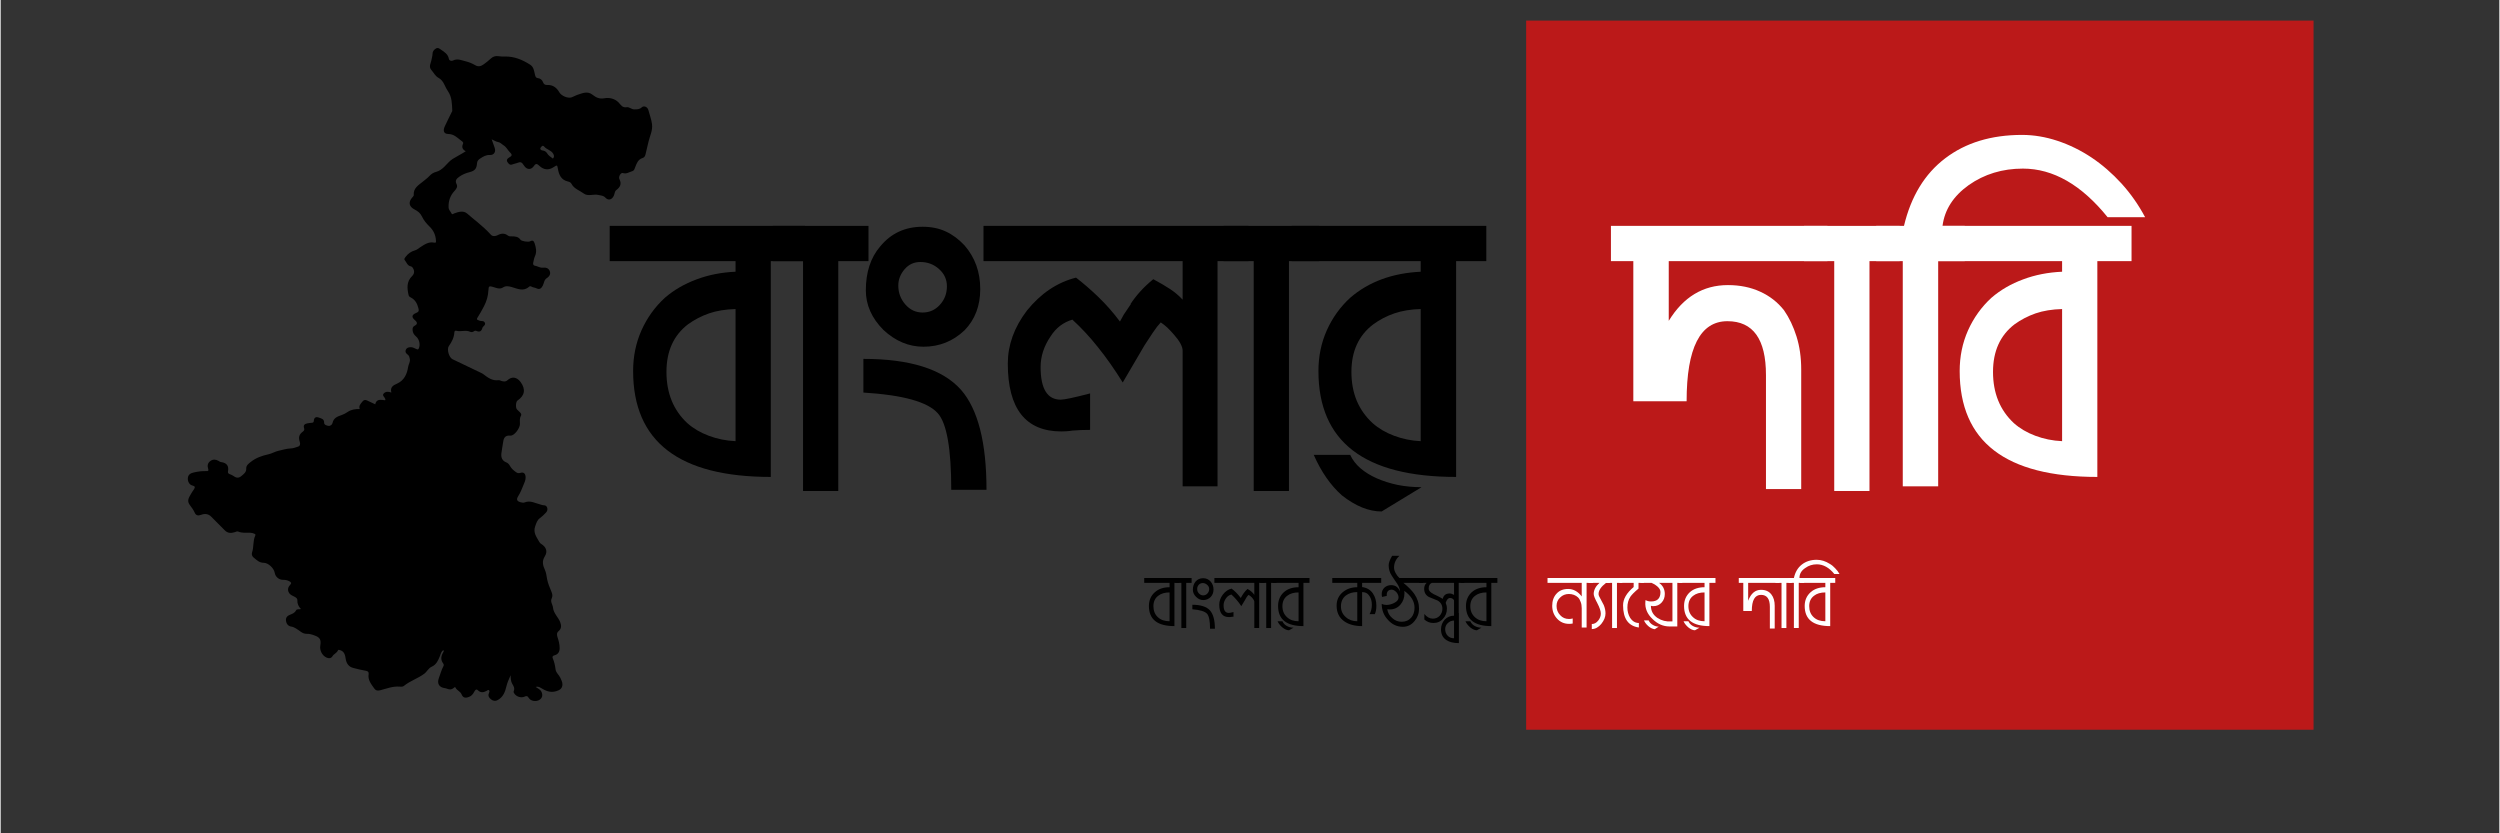 <svg xmlns="http://www.w3.org/2000/svg" xmlns:xlink="http://www.w3.org/1999/xlink" width="300" zoomAndPan="magnify" viewBox="0 0 224.88 75" height="100" preserveAspectRatio="xMidYMid meet" version="1.0"><rect x="0" y="0" width="224.88" height="75" fill="#333333" stroke="none"/><defs><g/><clipPath id="cd8443a987"><path d="M 137.293 1.852 L 208.172 1.852 L 208.172 65.676 L 137.293 65.676 Z M 137.293 1.852 " clip-rule="nonzero"/></clipPath><clipPath id="aa3a5fec2b"><path d="M 16.707 4.109 L 58.688 4.109 L 58.688 63.328 L 16.707 63.328 Z M 16.707 4.109 " clip-rule="nonzero"/></clipPath></defs><g clip-path="url(#cd8443a987)"><path fill="#bb1919" d="M 137.293 1.852 L 208.16 1.852 L 208.16 65.676 L 137.293 65.676 Z M 137.293 1.852 " fill-opacity="1" fill-rule="nonzero"/></g><g fill="#000000" fill-opacity="1"><g transform="translate(56.077, 44.158)"><g><path d="M 10.062 -16.344 C 9.164 -16.32 8.367 -16.191 7.672 -15.953 C 6.984 -15.711 6.352 -15.383 5.781 -14.969 C 4.488 -13.977 3.844 -12.551 3.844 -10.688 C 3.844 -8.781 4.469 -7.242 5.719 -6.078 C 6.258 -5.598 6.906 -5.219 7.656 -4.938 C 8.406 -4.656 9.207 -4.492 10.062 -4.453 Z M 16.312 -20.656 L 13.234 -20.656 L 13.234 -1.234 C 4.973 -1.234 0.844 -4.41 0.844 -10.766 C 0.844 -12.078 1.094 -13.297 1.594 -14.422 C 2.102 -15.555 2.805 -16.535 3.703 -17.359 C 4.523 -18.066 5.477 -18.617 6.562 -19.016 C 7.645 -19.422 8.812 -19.648 10.062 -19.703 L 10.062 -20.656 L -1.266 -20.656 L -1.266 -23.828 L 16.312 -23.828 Z M 16.312 -20.656 "/></g></g></g><g fill="#000000" fill-opacity="1"><g transform="translate(71.01, 44.158)"><g><path d="M 7.094 -20.656 L 4.375 -20.656 L 4.375 0.031 L 1.203 0.031 L 1.203 -20.656 L -1.516 -20.656 L -1.516 -23.828 L 7.094 -23.828 Z M 7.094 -20.656 "/></g></g></g><g fill="#000000" fill-opacity="1"><g transform="translate(76.834, 44.158)"><g><path d="M 8.328 -18.391 C 8.328 -19.004 8.094 -19.52 7.625 -19.938 C 7.156 -20.363 6.594 -20.578 5.938 -20.578 C 5.363 -20.578 4.891 -20.359 4.516 -19.922 C 4.141 -19.484 3.953 -18.992 3.953 -18.453 C 3.953 -17.816 4.16 -17.254 4.578 -16.766 C 5.004 -16.273 5.523 -16.031 6.141 -16.031 C 6.754 -16.031 7.27 -16.258 7.688 -16.719 C 8.113 -17.176 8.328 -17.734 8.328 -18.391 Z M 8.719 -0.078 C 8.719 -3.766 8.316 -6.055 7.516 -6.953 C 6.617 -7.984 4.383 -8.609 0.812 -8.828 L 0.812 -11.859 C 5.02 -11.859 7.945 -10.93 9.594 -9.078 C 11.125 -7.328 11.891 -4.328 11.891 -0.078 Z M 11.328 -18.141 C 11.328 -16.641 10.859 -15.406 9.922 -14.438 C 8.879 -13.445 7.645 -12.953 6.219 -12.953 C 4.895 -12.953 3.691 -13.457 2.609 -14.469 C 1.555 -15.531 1.031 -16.719 1.031 -18.031 C 1.031 -19.656 1.461 -20.973 2.328 -21.984 C 3.297 -23.16 4.566 -23.75 6.141 -23.75 C 6.922 -23.75 7.613 -23.609 8.219 -23.328 C 8.832 -23.047 9.398 -22.625 9.922 -22.062 C 10.859 -20.977 11.328 -19.672 11.328 -18.141 Z M 11.328 -18.141 "/></g></g></g><g fill="#000000" fill-opacity="1"><g transform="translate(89.861, 44.158)"><g><path d="M 22.453 -20.656 L 19.656 -20.656 L 19.656 -0.391 L 16.516 -0.391 L 16.516 -12.594 C 16.516 -12.977 16.242 -13.473 15.703 -14.078 C 15.492 -14.316 15.301 -14.52 15.125 -14.688 C 14.945 -14.852 14.754 -15.004 14.547 -15.141 C 14.328 -14.91 14.094 -14.609 13.844 -14.234 C 13.602 -13.867 13.352 -13.488 13.094 -13.094 L 11.125 -9.734 C 10.395 -10.91 9.66 -11.957 8.922 -12.875 C 8.191 -13.801 7.414 -14.641 6.594 -15.391 C 5.77 -15.148 5.113 -14.645 4.625 -13.875 C 4.031 -13 3.734 -12.082 3.734 -11.125 C 3.734 -9.164 4.336 -8.188 5.547 -8.188 C 5.867 -8.188 6.75 -8.375 8.188 -8.75 L 8.188 -5.469 C 7.945 -5.469 7.672 -5.461 7.359 -5.453 C 7.047 -5.441 6.789 -5.426 6.594 -5.406 C 6.406 -5.375 6.223 -5.352 6.047 -5.344 C 5.867 -5.332 5.723 -5.328 5.609 -5.328 C 2.391 -5.328 0.781 -7.363 0.781 -11.438 C 0.781 -13.102 1.352 -14.691 2.5 -16.203 C 3.75 -17.754 5.223 -18.742 6.922 -19.172 C 7.598 -18.648 8.27 -18.066 8.938 -17.422 C 9.613 -16.773 10.258 -16.039 10.875 -15.219 L 11.219 -15.844 L 11.859 -16.797 L 11.828 -16.797 C 12.055 -17.148 12.336 -17.516 12.672 -17.891 C 13.004 -18.266 13.406 -18.645 13.875 -19.031 C 14.457 -18.719 14.961 -18.422 15.391 -18.141 C 15.816 -17.859 16.191 -17.539 16.516 -17.188 L 16.516 -20.656 L -1.406 -20.656 L -1.406 -23.828 L 22.453 -23.828 Z M 22.453 -20.656 "/></g></g></g><g fill="#000000" fill-opacity="1"><g transform="translate(111.571, 44.158)"><g><path d="M 7.094 -20.656 L 4.375 -20.656 L 4.375 0.031 L 1.203 0.031 L 1.203 -20.656 L -1.516 -20.656 L -1.516 -23.828 L 7.094 -23.828 Z M 7.094 -20.656 "/></g></g></g><g fill="#000000" fill-opacity="1"><g transform="translate(117.396, 44.158)"><g><path d="M 6.891 1.875 C 5.734 1.875 4.539 1.391 3.312 0.422 C 2.301 -0.473 1.457 -1.688 0.781 -3.219 L 4.062 -3.219 C 4.27 -2.77 4.578 -2.367 4.984 -2.016 C 5.398 -1.66 5.891 -1.359 6.453 -1.109 C 7.023 -0.859 7.648 -0.66 8.328 -0.516 C 9.016 -0.379 9.734 -0.312 10.484 -0.312 Z M 10.406 -16.344 C 9.52 -16.32 8.727 -16.191 8.031 -15.953 C 7.332 -15.711 6.703 -15.383 6.141 -14.969 C 4.828 -13.977 4.172 -12.551 4.172 -10.688 C 4.172 -9.727 4.332 -8.859 4.656 -8.078 C 4.988 -7.305 5.461 -6.641 6.078 -6.078 C 6.617 -5.598 7.266 -5.219 8.016 -4.938 C 8.766 -4.656 9.562 -4.492 10.406 -4.453 Z M 16.312 -20.656 L 13.594 -20.656 L 13.594 -1.234 C 5.332 -1.234 1.203 -4.41 1.203 -10.766 C 1.203 -12.078 1.453 -13.297 1.953 -14.422 C 2.461 -15.555 3.164 -16.535 4.062 -17.359 C 5.727 -18.797 7.844 -19.578 10.406 -19.703 L 10.406 -20.656 L -1.203 -20.656 L -1.203 -23.828 L 16.312 -23.828 Z M 16.312 -20.656 "/></g></g></g><g fill="#212121" fill-opacity="1"><g transform="translate(133.105, 44.158)"><g/></g></g><g fill="#ffffff" fill-opacity="1"><g transform="translate(145.955, 44.158)"><g><path d="M 18.453 -20.656 L 4.172 -20.656 L 4.172 -15.281 C 5.484 -17.426 7.258 -18.5 9.5 -18.5 C 10.582 -18.5 11.551 -18.301 12.406 -17.906 C 13.258 -17.52 13.973 -16.961 14.547 -16.234 C 15.016 -15.555 15.391 -14.77 15.672 -13.875 C 15.953 -12.977 16.094 -11.988 16.094 -10.906 L 16.094 -0.141 L 12.922 -0.141 L 12.922 -10.406 C 12.922 -13.633 11.766 -15.25 9.453 -15.25 C 7.004 -15.25 5.781 -12.848 5.781 -8.047 L 0.984 -8.047 L 0.984 -20.656 L -1.031 -20.656 L -1.031 -23.828 L 18.453 -23.828 Z M 18.453 -20.656 "/></g></g></g><g fill="#ffffff" fill-opacity="1"><g transform="translate(163.818, 44.158)"><g><path d="M 7.094 -20.656 L 4.375 -20.656 L 4.375 0.031 L 1.203 0.031 L 1.203 -20.656 L -1.516 -20.656 L -1.516 -23.828 L 7.094 -23.828 Z M 7.094 -20.656 "/></g></g></g><g fill="#ffffff" fill-opacity="1"><g transform="translate(169.642, 44.158)"><g><path d="M 19.984 -24.609 C 17.629 -27.523 15.086 -28.984 12.359 -28.984 C 10.516 -28.984 8.891 -28.488 7.484 -27.5 C 6.098 -26.508 5.312 -25.285 5.125 -23.828 L 7.125 -23.828 L 7.125 -20.656 L 4.734 -20.656 L 4.734 -0.391 L 1.547 -0.391 L 1.547 -20.656 L -0.844 -20.656 L -0.844 -23.828 L 1.656 -23.828 C 2.289 -26.484 3.523 -28.508 5.359 -29.906 C 7.203 -31.312 9.508 -32.016 12.281 -32.016 C 13.344 -32.016 14.406 -31.836 15.469 -31.484 C 16.539 -31.129 17.562 -30.629 18.531 -29.984 C 19.5 -29.336 20.398 -28.555 21.234 -27.641 C 22.066 -26.723 22.773 -25.711 23.359 -24.609 Z M 19.984 -24.609 "/></g></g></g><g fill="#ffffff" fill-opacity="1"><g transform="translate(175.467, 44.158)"><g><path d="M 10.062 -16.344 C 9.164 -16.32 8.367 -16.191 7.672 -15.953 C 6.984 -15.711 6.352 -15.383 5.781 -14.969 C 4.488 -13.977 3.844 -12.551 3.844 -10.688 C 3.844 -8.781 4.469 -7.242 5.719 -6.078 C 6.258 -5.598 6.906 -5.219 7.656 -4.938 C 8.406 -4.656 9.207 -4.492 10.062 -4.453 Z M 16.312 -20.656 L 13.234 -20.656 L 13.234 -1.234 C 4.973 -1.234 0.844 -4.41 0.844 -10.766 C 0.844 -12.078 1.094 -13.297 1.594 -14.422 C 2.102 -15.555 2.805 -16.535 3.703 -17.359 C 4.523 -18.066 5.477 -18.617 6.562 -19.016 C 7.645 -19.422 8.812 -19.648 10.062 -19.703 L 10.062 -20.656 L -1.266 -20.656 L -1.266 -23.828 L 16.312 -23.828 Z M 16.312 -20.656 "/></g></g></g><g clip-path="url(#aa3a5fec2b)"><path fill="#000000" d="M 48.152 61.824 C 48.363 61.977 48.586 62.055 48.684 62.289 C 48.801 62.57 48.75 62.816 48.496 62.984 C 48.207 63.176 47.699 63.109 47.527 62.812 C 47.41 62.613 47.312 62.625 47.137 62.703 C 46.848 62.832 46.457 62.711 46.262 62.465 C 46.195 62.383 46.137 62.289 46.176 62.203 C 46.285 61.949 46.168 61.75 46.047 61.555 C 45.918 61.336 45.902 61.094 45.895 60.77 C 45.727 61.148 45.598 61.438 45.516 61.777 C 45.41 62.234 45.234 62.738 44.742 63 C 44.516 63.125 44.305 63.086 44.121 62.934 C 43.949 62.793 43.832 62.617 43.949 62.375 C 43.984 62.297 44.016 62.199 43.961 62.133 C 43.883 62.043 43.801 62.145 43.734 62.18 C 43.457 62.32 43.215 62.379 42.949 62.121 C 42.773 61.949 42.672 62.168 42.602 62.293 C 42.496 62.484 42.371 62.637 42.156 62.719 C 41.824 62.848 41.609 62.812 41.48 62.488 C 41.363 62.211 41.059 62.145 40.941 61.891 C 40.891 61.785 40.809 61.883 40.758 61.926 C 40.582 62.082 40.395 62.07 40.191 61.992 C 40.121 61.965 40.051 61.941 39.977 61.934 C 39.461 61.867 39.254 61.52 39.438 61.027 C 39.574 60.672 39.664 60.297 39.848 59.957 C 39.891 59.871 39.887 59.797 39.832 59.719 C 39.562 59.367 39.637 59.023 39.844 58.68 C 39.875 58.633 39.895 58.586 39.848 58.512 C 39.648 58.629 39.609 58.84 39.539 59.027 C 39.387 59.418 39.211 59.816 38.809 59.996 C 38.488 60.137 38.375 60.453 38.117 60.641 C 37.547 61.066 36.848 61.277 36.293 61.73 C 36.188 61.816 36.047 61.809 35.922 61.797 C 35.301 61.742 34.734 61.977 34.152 62.125 C 33.914 62.188 33.746 62.145 33.625 61.965 C 33.355 61.574 33.027 61.203 33.117 60.668 C 33.145 60.488 33.059 60.406 32.871 60.371 C 32.484 60.305 32.105 60.215 31.727 60.113 C 31.324 60.008 31.125 59.719 31.055 59.312 C 31.004 58.977 30.949 58.629 30.543 58.512 C 30.469 58.488 30.383 58.453 30.352 58.539 C 30.25 58.781 29.98 58.852 29.855 59.07 C 29.742 59.258 29.531 59.273 29.34 59.188 C 28.941 59.016 28.691 58.527 28.766 58.109 C 28.855 57.598 28.746 57.371 28.281 57.203 C 28.047 57.113 27.805 57.035 27.539 57.043 C 27.148 57.055 26.895 56.738 26.586 56.566 C 26.453 56.492 26.336 56.422 26.18 56.398 C 25.91 56.363 25.738 56.191 25.688 55.922 C 25.633 55.641 25.742 55.453 26.012 55.34 C 26.227 55.25 26.457 55.18 26.582 54.938 C 26.66 54.785 26.855 54.863 27.027 54.812 C 26.805 54.59 26.688 54.336 26.703 54.027 C 26.711 53.883 26.609 53.797 26.492 53.73 C 26.391 53.672 26.281 53.629 26.18 53.57 C 25.82 53.363 25.754 52.938 26.047 52.648 C 26.215 52.477 26.133 52.398 25.98 52.312 C 25.797 52.211 25.602 52.184 25.395 52.184 C 25.035 52.184 24.719 51.898 24.664 51.551 C 24.598 51.145 24.09 50.652 23.676 50.652 C 23.266 50.652 23.023 50.387 22.75 50.164 C 22.617 50.055 22.574 49.871 22.625 49.719 C 22.797 49.23 22.688 48.688 22.91 48.211 C 22.953 48.117 22.93 48.082 22.848 48.043 C 22.73 47.984 22.609 47.957 22.48 47.949 C 22.109 47.941 21.734 47.992 21.375 47.84 C 21.277 47.797 21.176 47.863 21.07 47.895 C 20.742 48 20.43 48.004 20.16 47.719 C 19.773 47.312 19.355 46.93 18.969 46.52 C 18.691 46.227 18.363 46.211 18.035 46.336 C 17.77 46.438 17.57 46.387 17.473 46.156 C 17.352 45.883 17.176 45.656 17 45.418 C 16.715 45.023 17 44.695 17.18 44.367 C 17.242 44.254 17.32 44.152 17.391 44.047 C 17.504 43.867 17.523 43.758 17.254 43.695 C 16.977 43.633 16.816 43.316 16.848 43.012 C 16.879 42.707 17.094 42.59 17.359 42.527 C 17.742 42.434 18.129 42.387 18.523 42.398 C 18.676 42.406 18.734 42.367 18.676 42.195 C 18.582 41.918 18.625 41.664 18.883 41.484 C 19.121 41.316 19.359 41.34 19.602 41.477 C 19.676 41.52 19.75 41.578 19.832 41.586 C 20.34 41.652 20.559 41.922 20.457 42.438 C 20.438 42.539 20.484 42.621 20.594 42.664 C 20.703 42.703 20.816 42.75 20.91 42.812 C 21.16 42.988 21.375 43.09 21.668 42.84 C 21.891 42.648 22.117 42.508 22.102 42.16 C 22.09 41.887 22.312 41.73 22.504 41.578 C 22.969 41.203 23.523 41.012 24.098 40.887 C 24.426 40.816 24.699 40.633 25.023 40.566 C 25.387 40.492 25.742 40.367 26.109 40.359 C 26.34 40.352 26.547 40.266 26.758 40.199 C 26.953 40.141 26.98 39.961 26.922 39.777 C 26.785 39.352 26.852 39.102 27.207 38.836 C 27.324 38.746 27.348 38.664 27.309 38.539 C 27.219 38.281 27.348 38.152 27.586 38.105 C 27.719 38.078 27.855 38.062 27.996 38.051 C 28.117 38.043 28.172 38.016 28.184 37.867 C 28.207 37.574 28.375 37.48 28.648 37.586 C 28.871 37.668 29.121 37.699 29.113 38.055 C 29.113 38.242 29.352 38.305 29.5 38.328 C 29.664 38.355 29.836 38.223 29.867 38.07 C 29.961 37.605 30.324 37.48 30.688 37.355 C 30.879 37.289 31.047 37.199 31.219 37.082 C 31.535 36.863 31.91 36.801 32.316 36.812 C 32.207 36.52 32.398 36.34 32.559 36.141 C 32.68 35.984 32.812 35.965 32.977 36.043 C 33.215 36.152 33.453 36.266 33.711 36.387 C 33.801 35.953 34.109 35.965 34.434 36 C 34.52 36.012 34.68 36.086 34.605 35.883 C 34.551 35.723 34.301 35.594 34.477 35.41 C 34.645 35.23 34.891 35.223 35.164 35.332 C 35.031 34.848 35.32 34.68 35.688 34.52 C 36.32 34.234 36.578 33.656 36.672 33.016 C 36.711 32.773 36.879 32.57 36.824 32.305 C 36.789 32.152 36.773 32.02 36.637 31.918 C 36.492 31.816 36.383 31.68 36.465 31.484 C 36.547 31.289 36.719 31.25 36.914 31.246 C 37.105 31.242 37.258 31.355 37.422 31.418 C 37.496 31.445 37.555 31.488 37.613 31.391 C 37.793 31.074 37.695 30.547 37.387 30.285 C 37.203 30.133 37.09 29.953 37.074 29.719 C 37.059 29.543 37.082 29.398 37.281 29.301 C 37.52 29.184 37.512 29.012 37.301 28.832 C 36.961 28.547 36.98 28.336 37.395 28.164 C 37.625 28.074 37.66 27.977 37.598 27.742 C 37.488 27.32 37.309 26.973 36.906 26.77 C 36.816 26.73 36.734 26.66 36.715 26.566 C 36.578 25.953 36.512 25.355 37.023 24.852 C 37.262 24.621 37.262 24.344 37.07 24.078 C 37.031 24.023 36.984 23.988 36.918 23.973 C 36.598 23.918 36.531 23.602 36.359 23.398 C 36.289 23.316 36.367 23.223 36.426 23.141 C 36.645 22.836 36.93 22.629 37.293 22.531 C 37.469 22.484 37.598 22.355 37.746 22.262 C 38.125 22.02 38.512 21.73 39.008 21.836 C 39.199 21.879 39.18 21.77 39.176 21.664 C 39.156 21.172 38.957 20.742 38.617 20.41 C 38.332 20.129 38.078 19.84 37.914 19.48 C 37.773 19.184 37.547 19.004 37.262 18.859 C 36.742 18.602 36.668 18.188 37.047 17.77 C 37.102 17.707 37.184 17.625 37.176 17.559 C 37.125 16.918 37.629 16.652 38.016 16.332 C 38.211 16.168 38.422 16.02 38.594 15.832 C 38.762 15.648 38.949 15.531 39.203 15.465 C 39.469 15.395 39.715 15.219 39.922 15.016 C 40.176 14.773 40.395 14.477 40.691 14.297 C 41.066 14.062 41.473 13.867 41.859 13.613 C 41.574 13.469 41.465 13.246 41.613 12.938 C 41.656 12.848 41.605 12.793 41.555 12.742 C 41.484 12.68 41.402 12.625 41.328 12.566 C 41.016 12.328 40.758 12.066 40.281 12.059 C 39.867 12.051 39.789 11.754 39.977 11.359 C 40.168 10.945 40.375 10.539 40.574 10.129 C 40.602 10.07 40.648 10.012 40.645 9.953 C 40.613 9.355 40.625 8.746 40.262 8.219 C 40.137 8.035 40.035 7.832 39.941 7.629 C 39.824 7.367 39.648 7.137 39.41 7.008 C 39.102 6.844 38.984 6.547 38.773 6.312 C 38.48 5.988 38.738 5.668 38.781 5.348 C 38.805 5.184 38.867 5.02 38.867 4.852 C 38.867 4.621 39 4.469 39.18 4.363 C 39.363 4.258 39.5 4.379 39.641 4.477 C 39.949 4.688 40.262 4.875 40.34 5.297 C 40.371 5.461 40.57 5.516 40.715 5.445 C 41.117 5.238 41.488 5.434 41.859 5.52 C 42.152 5.59 42.445 5.711 42.707 5.867 C 43.004 6.043 43.242 5.953 43.473 5.789 C 43.707 5.625 43.926 5.441 44.141 5.246 C 44.328 5.078 44.551 5.023 44.785 5.055 C 44.988 5.086 45.188 5.094 45.391 5.086 C 46.23 5.07 46.953 5.379 47.645 5.816 C 47.984 6.031 48 6.379 48.082 6.699 C 48.129 6.879 48.145 7.008 48.371 7.035 C 48.578 7.059 48.742 7.203 48.816 7.406 C 48.887 7.594 49.004 7.656 49.203 7.648 C 49.707 7.629 50.047 7.898 50.285 8.316 C 50.465 8.625 51.047 8.879 51.383 8.762 C 51.582 8.691 51.773 8.574 51.961 8.516 C 52.383 8.383 52.828 8.172 53.273 8.531 C 53.574 8.77 53.887 8.93 54.34 8.844 C 54.777 8.758 55.281 8.879 55.609 9.219 C 55.836 9.457 55.949 9.719 56.363 9.648 C 56.559 9.613 56.773 9.844 57.023 9.844 C 57.266 9.84 57.492 9.855 57.703 9.656 C 57.883 9.484 58.219 9.609 58.297 9.914 C 58.402 10.336 58.566 10.734 58.621 11.172 C 58.695 11.746 58.43 12.227 58.309 12.742 C 58.215 13.129 58.133 13.516 58.035 13.898 C 57.996 14.043 57.941 14.172 57.77 14.223 C 57.352 14.348 57.23 14.73 57.098 15.074 C 57.039 15.227 57.004 15.359 56.844 15.406 C 56.57 15.48 56.324 15.684 55.996 15.574 C 55.82 15.516 55.574 15.902 55.688 16.121 C 55.91 16.562 55.75 16.848 55.41 17.105 C 55.242 17.234 55.266 17.453 55.18 17.625 C 55.008 17.98 54.691 18.074 54.426 17.789 C 54.238 17.59 54.031 17.602 53.805 17.547 C 53.359 17.441 52.855 17.703 52.473 17.414 C 52.102 17.133 51.605 17 51.371 16.539 C 51.309 16.418 51.172 16.363 51.055 16.336 C 50.434 16.191 50.242 15.727 50.148 15.176 C 50.09 14.836 50.078 14.84 49.781 15.035 C 49.328 15.336 48.887 15.305 48.48 14.922 C 48.305 14.758 48.172 14.668 48.004 14.926 C 47.75 15.309 47.355 15.293 47.109 14.914 C 46.879 14.559 46.812 14.539 46.414 14.691 C 46.305 14.73 46.184 14.746 46.078 14.789 C 45.836 14.898 45.715 14.746 45.609 14.582 C 45.496 14.402 45.605 14.266 45.75 14.184 C 45.984 14.043 46.105 13.969 45.828 13.703 C 45.633 13.512 45.523 13.238 45.266 13.082 C 45.098 12.98 44.98 12.816 44.758 12.781 C 44.578 12.75 44.414 12.641 44.191 12.539 C 44.293 12.828 44.371 13.062 44.457 13.293 C 44.59 13.648 44.41 13.969 44.035 13.949 C 43.684 13.93 43.422 14.094 43.16 14.266 C 43.012 14.359 42.883 14.484 42.871 14.695 C 42.84 15.176 42.68 15.371 42.207 15.492 C 41.875 15.578 41.566 15.699 41.285 15.898 C 41.043 16.074 40.859 16.234 41.035 16.578 C 41.16 16.824 40.984 17.035 40.828 17.203 C 40.449 17.621 40.293 18.102 40.312 18.66 C 40.32 18.906 40.496 19.035 40.586 19.223 C 40.641 19.34 40.738 19.234 40.809 19.211 C 41.215 19.062 41.652 18.918 42.012 19.242 C 42.301 19.504 42.613 19.746 42.91 19.992 C 43.344 20.352 43.75 20.719 44.129 21.133 C 44.27 21.289 44.531 21.273 44.734 21.164 C 45.055 20.992 45.355 20.969 45.656 21.203 C 45.762 21.285 45.891 21.277 46.023 21.273 C 46.312 21.27 46.598 21.301 46.785 21.578 C 46.875 21.707 47.48 21.809 47.648 21.719 C 47.879 21.586 47.988 21.691 48.055 21.895 C 48.18 22.285 48.273 22.672 48.078 23.078 C 47.996 23.254 47.977 23.465 47.926 23.66 C 47.895 23.789 47.965 23.898 48.066 23.91 C 48.316 23.945 48.527 24.121 48.801 24.09 C 49.055 24.062 49.301 24.117 49.414 24.387 C 49.531 24.676 49.371 24.887 49.152 25.031 C 48.895 25.199 48.906 25.488 48.785 25.719 C 48.645 25.984 48.484 26.086 48.199 25.938 C 48.07 25.871 47.91 25.883 47.777 25.797 C 47.719 25.758 47.617 25.746 47.566 25.797 C 47.051 26.273 46.512 25.98 45.988 25.832 C 45.723 25.758 45.465 25.707 45.223 25.863 C 44.906 26.07 44.605 25.906 44.312 25.824 C 43.961 25.723 43.918 25.746 43.898 26.121 C 43.871 26.633 43.742 27.102 43.496 27.57 C 43.312 27.922 43.121 28.266 42.906 28.602 C 42.781 28.793 42.977 28.801 43.078 28.852 C 43.238 28.934 43.488 28.824 43.582 29.059 C 43.668 29.281 43.395 29.352 43.355 29.516 C 43.27 29.828 43.098 29.91 42.809 29.781 C 42.734 29.75 42.664 29.762 42.598 29.812 C 42.496 29.891 42.359 29.91 42.262 29.863 C 41.855 29.668 41.422 29.883 41.016 29.77 C 40.891 29.734 40.84 29.809 40.832 29.922 C 40.805 30.387 40.598 30.777 40.336 31.148 C 40.137 31.426 40.348 32.176 40.664 32.328 C 41.512 32.738 42.367 33.145 43.219 33.551 C 43.305 33.59 43.391 33.637 43.465 33.695 C 43.867 34.004 44.27 34.293 44.82 34.215 C 44.906 34.207 45 34.27 45.094 34.293 C 45.27 34.336 45.438 34.375 45.602 34.227 C 46.012 33.855 46.453 33.922 46.797 34.387 C 47.27 35.031 47.172 35.609 46.512 36.051 C 46.363 36.148 46.328 36.688 46.465 36.844 C 46.551 36.938 46.648 37.023 46.738 37.109 C 46.832 37.199 46.891 37.316 46.824 37.426 C 46.684 37.664 46.734 37.922 46.734 38.176 C 46.73 38.539 46.227 39.234 45.883 39.203 C 45.312 39.145 45.254 39.539 45.207 39.883 C 45.168 40.199 45.094 40.504 45.062 40.82 C 45.027 41.184 45.141 41.469 45.496 41.609 C 45.656 41.676 45.758 41.781 45.836 41.934 C 45.961 42.16 46.156 42.332 46.363 42.48 C 46.473 42.562 46.598 42.621 46.773 42.559 C 47.062 42.461 47.23 42.617 47.246 42.934 C 47.262 43.211 47.133 43.449 47.035 43.691 C 46.902 44.027 46.77 44.355 46.574 44.664 C 46.391 44.957 46.461 45.109 46.793 45.203 C 46.906 45.23 47.043 45.262 47.141 45.223 C 47.676 45 48.125 45.301 48.609 45.414 C 48.68 45.434 48.75 45.465 48.82 45.469 C 48.977 45.477 49.109 45.488 49.18 45.672 C 49.25 45.859 49.188 46.016 49.07 46.141 C 48.906 46.32 48.727 46.488 48.531 46.633 C 48.281 46.816 48.215 47.07 48.113 47.348 C 47.895 47.941 48.234 48.332 48.48 48.777 C 48.523 48.852 48.574 48.91 48.652 48.957 C 49.094 49.227 49.254 49.629 48.969 50.078 C 48.688 50.527 48.809 50.906 48.988 51.305 C 49.105 51.562 49.125 51.832 49.176 52.105 C 49.25 52.5 49.414 52.883 49.57 53.254 C 49.66 53.469 49.691 53.648 49.59 53.863 C 49.449 54.16 49.684 54.414 49.711 54.691 C 49.762 55.215 50.191 55.547 50.363 56.008 C 50.473 56.305 50.48 56.57 50.223 56.793 C 50.035 56.949 50.047 57.117 50.113 57.336 C 50.219 57.66 50.312 57.988 50.309 58.336 C 50.305 58.668 50.168 58.891 49.848 58.977 C 49.676 59.02 49.629 59.113 49.691 59.254 C 49.832 59.578 49.898 59.914 49.945 60.266 C 49.988 60.559 50.254 60.742 50.371 61.004 C 50.449 61.191 50.555 61.363 50.559 61.578 C 50.562 61.953 50.336 62.109 49.988 62.211 C 49.441 62.371 49.027 62.16 48.598 61.902 C 48.457 61.82 48.332 61.77 48.152 61.824 Z M 49.703 14.273 C 49.828 14.125 49.824 14.012 49.73 13.84 C 49.543 13.512 49.148 13.465 48.922 13.199 C 48.867 13.137 48.785 13.078 48.703 13.164 C 48.648 13.227 48.566 13.301 48.566 13.367 C 48.562 13.465 48.656 13.527 48.758 13.539 C 48.926 13.562 49.078 13.633 49.164 13.773 C 49.289 13.992 49.488 14.117 49.703 14.273 Z M 49.703 14.273 " fill-opacity="1" fill-rule="nonzero"/></g><g fill="#000000" fill-opacity="1"><g transform="translate(103.123, 56.6)"><g><path d="M 2.078 -3.281 C 1.648 -3.281 1.312 -3.18 1.062 -2.984 C 0.77 -2.766 0.625 -2.453 0.625 -2.047 C 0.625 -1.629 0.758 -1.297 1.031 -1.047 C 1.289 -0.805 1.641 -0.688 2.078 -0.688 Z M 2.969 -4.141 L 2.516 -4.141 L 2.516 -0.25 C 0.984 -0.25 0.219 -0.852 0.219 -2.062 C 0.219 -2.57 0.398 -2.988 0.766 -3.312 C 1.098 -3.602 1.535 -3.75 2.078 -3.75 L 2.078 -4.141 L -0.203 -4.141 L -0.203 -4.578 L 2.969 -4.578 Z M 2.969 -4.141 "/></g></g></g><g fill="#000000" fill-opacity="1"><g transform="translate(105.935, 56.6)"><g><path d="M 1.25 -4.141 L 0.766 -4.141 L 0.766 -0.078 L 0.328 -0.078 L 0.328 -4.141 L -0.219 -4.141 L -0.219 -4.578 L 1.25 -4.578 Z M 1.25 -4.141 "/></g></g></g><g fill="#000000" fill-opacity="1"><g transform="translate(107.032, 56.6)"><g><path d="M 1.734 -3.594 C 1.734 -3.738 1.672 -3.863 1.547 -3.969 C 1.43 -4.07 1.301 -4.125 1.156 -4.125 C 1.008 -4.125 0.891 -4.07 0.797 -3.969 C 0.703 -3.863 0.656 -3.742 0.656 -3.609 C 0.656 -3.523 0.664 -3.445 0.688 -3.375 C 0.719 -3.312 0.758 -3.25 0.812 -3.188 C 0.863 -3.133 0.922 -3.094 0.984 -3.062 C 1.047 -3.031 1.113 -3.016 1.188 -3.016 C 1.344 -3.016 1.473 -3.07 1.578 -3.188 C 1.68 -3.301 1.734 -3.438 1.734 -3.594 Z M 1.812 -0.016 C 1.812 -0.703 1.723 -1.148 1.547 -1.359 C 1.348 -1.578 0.906 -1.711 0.219 -1.766 L 0.219 -2.172 C 0.969 -2.172 1.5 -2 1.812 -1.656 C 2.102 -1.32 2.25 -0.773 2.25 -0.016 Z M 2.125 -3.547 C 2.125 -3.273 2.039 -3.051 1.875 -2.875 C 1.688 -2.688 1.461 -2.594 1.203 -2.594 C 0.961 -2.594 0.75 -2.688 0.562 -2.875 C 0.363 -3.07 0.266 -3.285 0.266 -3.516 C 0.266 -3.805 0.344 -4.051 0.5 -4.25 C 0.676 -4.457 0.906 -4.562 1.188 -4.562 C 1.469 -4.562 1.695 -4.457 1.875 -4.25 C 2.039 -4.051 2.125 -3.816 2.125 -3.547 Z M 2.125 -3.547 "/></g></g></g><g fill="#000000" fill-opacity="1"><g transform="translate(109.485, 56.6)"><g><path d="M 4.266 -4.141 L 3.781 -4.141 L 3.781 -0.078 L 3.344 -0.078 L 3.344 -2.438 C 3.344 -2.531 3.281 -2.648 3.156 -2.797 C 3.051 -2.91 2.941 -3 2.828 -3.062 C 2.711 -2.957 2.598 -2.789 2.484 -2.562 L 2.172 -2.047 C 1.922 -2.43 1.625 -2.781 1.281 -3.094 C 1.07 -3.039 0.906 -2.922 0.781 -2.734 C 0.645 -2.535 0.578 -2.332 0.578 -2.125 C 0.578 -1.664 0.734 -1.438 1.047 -1.438 C 1.117 -1.438 1.258 -1.461 1.469 -1.516 L 1.469 -1.094 C 1.445 -1.094 1.414 -1.094 1.375 -1.094 C 1.344 -1.094 1.305 -1.086 1.266 -1.078 C 1.223 -1.078 1.18 -1.07 1.141 -1.062 C 1.109 -1.062 1.082 -1.062 1.062 -1.062 C 0.477 -1.062 0.188 -1.438 0.188 -2.188 C 0.188 -2.5 0.297 -2.801 0.516 -3.094 C 0.742 -3.383 1.004 -3.562 1.297 -3.625 C 1.586 -3.414 1.863 -3.133 2.125 -2.781 L 2.266 -3.031 L 2.391 -3.219 C 2.484 -3.352 2.598 -3.477 2.734 -3.594 C 3.004 -3.445 3.207 -3.27 3.344 -3.062 L 3.344 -4.141 L -0.25 -4.141 L -0.25 -4.578 L 4.266 -4.578 Z M 4.266 -4.141 "/></g></g></g><g fill="#000000" fill-opacity="1"><g transform="translate(113.573, 56.6)"><g><path d="M 1.25 -4.141 L 0.766 -4.141 L 0.766 -0.078 L 0.328 -0.078 L 0.328 -4.141 L -0.219 -4.141 L -0.219 -4.578 L 1.25 -4.578 Z M 1.25 -4.141 "/></g></g></g><g fill="#000000" fill-opacity="1"><g transform="translate(114.67, 56.6)"><g><path d="M 1.281 0.125 C 1.094 0.125 0.891 0.035 0.672 -0.141 C 0.473 -0.316 0.332 -0.5 0.25 -0.688 L 0.688 -0.688 C 0.77 -0.508 0.898 -0.367 1.078 -0.266 C 1.266 -0.16 1.469 -0.109 1.688 -0.109 Z M 2.141 -3.281 C 1.711 -3.281 1.375 -3.18 1.125 -2.984 C 0.832 -2.766 0.688 -2.453 0.688 -2.047 C 0.688 -1.629 0.828 -1.297 1.109 -1.047 C 1.367 -0.805 1.711 -0.688 2.141 -0.688 Z M 3.125 -4.141 L 2.578 -4.141 L 2.578 -0.25 C 1.055 -0.25 0.297 -0.852 0.297 -2.062 C 0.297 -2.57 0.473 -2.988 0.828 -3.312 C 1.16 -3.602 1.598 -3.75 2.141 -3.75 L 2.141 -4.141 L -0.188 -4.141 L -0.188 -4.578 L 3.125 -4.578 Z M 3.125 -4.141 "/></g></g></g><g fill="#000000" fill-opacity="1"><g transform="translate(117.628, 56.6)"><g/></g></g><g fill="#000000" fill-opacity="1"><g transform="translate(120.047, 56.6)"><g><path d="M 2.047 -3.312 C 1.629 -3.312 1.285 -3.207 1.016 -3 C 0.723 -2.77 0.578 -2.445 0.578 -2.031 C 0.578 -1.633 0.723 -1.312 1.016 -1.062 C 1.285 -0.812 1.629 -0.688 2.047 -0.688 Z M 4.203 -4.141 L 2.484 -4.141 L 2.484 -3.766 C 2.922 -3.703 3.242 -3.508 3.453 -3.188 C 3.66 -2.883 3.766 -2.516 3.766 -2.078 C 3.766 -1.773 3.719 -1.523 3.625 -1.328 L 3.156 -1.328 C 3.289 -1.566 3.359 -1.848 3.359 -2.172 C 3.359 -2.484 3.289 -2.738 3.156 -2.938 C 3.008 -3.188 2.785 -3.312 2.484 -3.312 L 2.484 -0.25 C 1.828 -0.25 1.297 -0.391 0.891 -0.672 C 0.422 -0.992 0.188 -1.469 0.188 -2.094 C 0.188 -2.594 0.375 -3 0.75 -3.312 C 1.102 -3.602 1.535 -3.75 2.047 -3.75 L 2.047 -4.141 L -0.203 -4.141 L -0.203 -4.578 L 4.203 -4.578 Z M 4.203 -4.141 "/></g></g></g><g fill="#000000" fill-opacity="1"><g transform="translate(124.076, 56.6)"><g><path d="M 3.172 -1.906 C 3.172 -2.477 2.863 -2.984 2.25 -3.422 C 2.258 -3.328 2.266 -3.258 2.266 -3.219 C 2.266 -2.812 2.145 -2.469 1.906 -2.188 C 1.656 -1.895 1.332 -1.75 0.938 -1.75 C 0.863 -1.75 0.789 -1.754 0.719 -1.766 C 0.77 -1.441 0.922 -1.176 1.172 -0.969 C 1.41 -0.75 1.691 -0.641 2.016 -0.641 C 2.367 -0.641 2.656 -0.766 2.875 -1.016 C 3.07 -1.242 3.172 -1.539 3.172 -1.906 Z M 3.953 -4.141 L 2.172 -4.141 C 2.629 -3.766 2.957 -3.43 3.156 -3.141 C 3.438 -2.734 3.578 -2.289 3.578 -1.812 C 3.578 -1.395 3.441 -1.023 3.172 -0.703 C 2.891 -0.359 2.539 -0.188 2.125 -0.188 C 1.594 -0.188 1.141 -0.398 0.766 -0.828 C 0.398 -1.223 0.219 -1.695 0.219 -2.25 C 0.344 -2.188 0.488 -2.156 0.656 -2.156 C 0.863 -2.156 1.086 -2.211 1.328 -2.328 C 1.598 -2.461 1.734 -2.629 1.734 -2.828 C 1.734 -2.984 1.672 -3.141 1.547 -3.297 C 1.398 -3.453 1.254 -3.531 1.109 -3.531 C 0.973 -3.531 0.863 -3.488 0.781 -3.406 C 0.707 -3.32 0.672 -3.211 0.672 -3.078 L 0.672 -2.969 L 0.25 -2.875 C 0.227 -2.957 0.219 -3.047 0.219 -3.141 C 0.219 -3.367 0.301 -3.562 0.469 -3.719 C 0.633 -3.863 0.832 -3.938 1.062 -3.938 C 1.457 -3.938 1.723 -3.742 1.859 -3.359 C 1.859 -3.586 1.77 -3.832 1.594 -4.094 C 1.551 -4.156 1.488 -4.242 1.406 -4.359 C 1.32 -4.484 1.223 -4.633 1.109 -4.812 C 0.93 -5.082 0.844 -5.391 0.844 -5.734 C 0.844 -5.941 0.945 -6.223 1.156 -6.578 L 1.812 -6.578 C 1.488 -6.273 1.328 -5.922 1.328 -5.516 C 1.328 -5.359 1.379 -5.188 1.484 -5 C 1.566 -4.844 1.676 -4.703 1.812 -4.578 L 3.953 -4.578 Z M 3.953 -4.141 "/></g></g></g><g fill="#000000" fill-opacity="1"><g transform="translate(127.865, 56.6)"><g><path d="M 2.938 -4.141 L 0.938 -4.141 C 0.75 -4.066 0.656 -3.895 0.656 -3.625 C 0.656 -3.488 0.738 -3.363 0.906 -3.25 C 0.945 -3.219 1.016 -3.176 1.109 -3.125 C 1.203 -3.082 1.312 -3.031 1.438 -2.969 C 1.562 -2.906 1.66 -2.852 1.734 -2.812 C 1.816 -2.77 1.879 -2.734 1.922 -2.703 C 1.992 -3.023 2.203 -3.188 2.547 -3.188 C 2.66 -3.188 2.789 -3.145 2.938 -3.062 Z M 3.859 -4.141 L 3.359 -4.141 L 3.359 -0.094 L 2.938 -0.094 L 2.938 -2.578 C 2.852 -2.711 2.734 -2.781 2.578 -2.781 C 2.41 -2.781 2.281 -2.633 2.188 -2.344 C 2.258 -2.188 2.297 -2.016 2.297 -1.828 C 2.297 -1.461 2.18 -1.16 1.953 -0.922 C 1.734 -0.66 1.441 -0.531 1.078 -0.531 C 0.773 -0.531 0.504 -0.633 0.266 -0.844 L 0.266 -1.344 C 0.492 -1.062 0.75 -0.922 1.031 -0.922 C 1.27 -0.922 1.473 -1.004 1.641 -1.172 C 1.805 -1.359 1.891 -1.57 1.891 -1.812 C 1.891 -2.133 1.75 -2.379 1.469 -2.547 L 0.672 -2.875 C 0.391 -3.031 0.25 -3.273 0.25 -3.609 C 0.25 -3.828 0.32 -4.004 0.469 -4.141 L -0.203 -4.141 L -0.203 -4.578 L 3.859 -4.578 Z M 2.938 -0.75 C 2.82 -0.75 2.719 -0.727 2.625 -0.688 C 2.531 -0.645 2.445 -0.586 2.375 -0.516 C 2.301 -0.453 2.242 -0.375 2.203 -0.281 C 2.16 -0.188 2.141 -0.086 2.141 0.016 C 2.141 0.254 2.211 0.453 2.359 0.609 C 2.504 0.766 2.695 0.844 2.938 0.844 Z M 3.375 1.281 C 2.906 1.281 2.535 1.191 2.266 1.016 C 1.93 0.805 1.766 0.484 1.766 0.047 C 1.766 -0.285 1.875 -0.578 2.094 -0.828 C 2.32 -1.066 2.602 -1.188 2.938 -1.188 L 2.938 -1.422 L 3.375 -1.422 Z M 3.375 1.281 "/></g></g></g><g fill="#000000" fill-opacity="1"><g transform="translate(131.58, 56.6)"><g><path d="M 1.281 0.125 C 1.094 0.125 0.891 0.035 0.672 -0.141 C 0.473 -0.316 0.332 -0.5 0.25 -0.688 L 0.688 -0.688 C 0.77 -0.508 0.898 -0.367 1.078 -0.266 C 1.266 -0.16 1.469 -0.109 1.688 -0.109 Z M 2.141 -3.281 C 1.711 -3.281 1.375 -3.18 1.125 -2.984 C 0.832 -2.766 0.688 -2.453 0.688 -2.047 C 0.688 -1.629 0.828 -1.297 1.109 -1.047 C 1.367 -0.805 1.711 -0.688 2.141 -0.688 Z M 3.125 -4.141 L 2.578 -4.141 L 2.578 -0.25 C 1.055 -0.25 0.297 -0.852 0.297 -2.062 C 0.297 -2.57 0.473 -2.988 0.828 -3.312 C 1.16 -3.602 1.598 -3.75 2.141 -3.75 L 2.141 -4.141 L -0.188 -4.141 L -0.188 -4.578 L 3.125 -4.578 Z M 3.125 -4.141 "/></g></g></g><g fill="#000000" fill-opacity="1"><g transform="translate(134.542, 56.6)"><g/></g></g><g fill="#000000" fill-opacity="1"><g transform="translate(136.962, 56.6)"><g/></g></g><g fill="#ffffff" fill-opacity="1"><g transform="translate(139.389, 56.6)"><g><path d="M 3.922 -4.141 L 3.344 -4.141 L 3.344 -0.125 L 2.906 -0.125 L 2.906 -1.859 C 2.906 -2.078 2.875 -2.266 2.812 -2.422 C 2.758 -2.586 2.68 -2.723 2.578 -2.828 C 2.473 -2.93 2.348 -3.008 2.203 -3.062 C 2.066 -3.113 1.914 -3.141 1.75 -3.141 C 1.438 -3.141 1.176 -3.035 0.969 -2.828 C 0.75 -2.629 0.641 -2.375 0.641 -2.062 C 0.641 -1.738 0.75 -1.461 0.969 -1.234 C 1.176 -1.004 1.441 -0.891 1.766 -0.891 C 1.867 -0.891 1.977 -0.906 2.094 -0.938 L 2.094 -0.484 C 2 -0.461 1.891 -0.453 1.766 -0.453 C 1.328 -0.453 0.961 -0.613 0.672 -0.938 C 0.391 -1.25 0.25 -1.629 0.25 -2.078 C 0.25 -2.523 0.379 -2.891 0.641 -3.172 C 0.891 -3.453 1.238 -3.594 1.688 -3.594 C 2.156 -3.594 2.562 -3.367 2.906 -2.922 L 2.906 -4.141 L -0.172 -4.141 L -0.172 -4.578 L 3.922 -4.578 Z M 3.922 -4.141 "/></g></g></g><g fill="#ffffff" fill-opacity="1"><g transform="translate(143.092, 56.6)"><g><path d="M 1.734 -4.141 L 1.391 -4.141 C 0.941 -3.797 0.719 -3.461 0.719 -3.141 C 0.719 -3.035 0.773 -2.891 0.891 -2.703 C 1.055 -2.398 1.156 -2.211 1.188 -2.141 C 1.289 -1.891 1.344 -1.641 1.344 -1.391 C 1.344 -1.078 1.219 -0.766 0.969 -0.453 C 0.707 -0.141 0.422 0.016 0.109 0.016 L 0.109 -0.438 C 0.328 -0.438 0.52 -0.539 0.688 -0.75 C 0.844 -0.945 0.922 -1.156 0.922 -1.375 C 0.922 -1.602 0.816 -1.914 0.609 -2.312 C 0.391 -2.719 0.281 -2.992 0.281 -3.141 C 0.281 -3.492 0.453 -3.828 0.797 -4.141 L -0.203 -4.141 L -0.203 -4.578 L 1.734 -4.578 Z M 1.734 -4.141 "/></g></g></g><g fill="#ffffff" fill-opacity="1"><g transform="translate(144.7, 56.6)"><g><path d="M 1.25 -4.141 L 0.766 -4.141 L 0.766 -0.078 L 0.328 -0.078 L 0.328 -4.141 L -0.219 -4.141 L -0.219 -4.578 L 1.25 -4.578 Z M 1.25 -4.141 "/></g></g></g><g fill="#ffffff" fill-opacity="1"><g transform="translate(145.797, 56.6)"><g><path d="M 2.094 -4.141 L 1.609 -4.141 L 1.609 -3.625 C 1.254 -3.332 1.008 -3.086 0.875 -2.891 C 0.695 -2.617 0.609 -2.297 0.609 -1.922 C 0.609 -1.586 0.688 -1.285 0.844 -1.016 C 1.051 -0.691 1.316 -0.531 1.641 -0.531 L 1.641 -0.125 C 0.691 -0.258 0.219 -0.926 0.219 -2.125 C 0.219 -2.688 0.535 -3.234 1.172 -3.766 L 1.172 -4.141 L -0.109 -4.141 L -0.109 -4.578 L 2.094 -4.578 Z M 2.094 -4.141 "/></g></g></g><g fill="#ffffff" fill-opacity="1"><g transform="translate(147.725, 56.6)"><g><path d="M 2.734 -0.672 L 2.734 -4.141 L 1.531 -4.141 C 1.875 -3.898 2.047 -3.566 2.047 -3.141 C 2.047 -2.836 1.953 -2.582 1.766 -2.375 C 1.566 -2.156 1.32 -2.047 1.031 -2.047 C 0.945 -2.047 0.867 -2.055 0.797 -2.078 C 0.797 -1.617 0.992 -1.254 1.391 -0.984 C 1.766 -0.742 2.176 -0.641 2.625 -0.672 Z M 1.141 0.031 C 0.93 0 0.738 -0.094 0.562 -0.25 C 0.383 -0.406 0.254 -0.578 0.172 -0.766 L 0.594 -0.766 C 0.664 -0.598 0.789 -0.461 0.969 -0.359 C 1.145 -0.254 1.32 -0.203 1.5 -0.203 Z M 3.625 -4.141 L 3.172 -4.141 L 3.172 -0.219 L 2.469 -0.219 C 1.906 -0.219 1.395 -0.441 0.938 -0.891 C 0.469 -1.336 0.254 -1.848 0.297 -2.422 L 0.312 -2.594 C 0.457 -2.508 0.625 -2.469 0.812 -2.469 C 1.375 -2.469 1.656 -2.75 1.656 -3.312 C 1.656 -3.613 1.391 -3.891 0.859 -4.141 L -0.156 -4.141 L -0.156 -4.578 L 3.625 -4.578 Z M 3.625 -4.141 "/></g></g></g><g fill="#ffffff" fill-opacity="1"><g transform="translate(151.208, 56.6)"><g><path d="M 1.281 0.125 C 1.094 0.125 0.891 0.035 0.672 -0.141 C 0.473 -0.316 0.332 -0.5 0.25 -0.688 L 0.688 -0.688 C 0.77 -0.508 0.898 -0.367 1.078 -0.266 C 1.266 -0.16 1.469 -0.109 1.688 -0.109 Z M 2.141 -3.281 C 1.711 -3.281 1.375 -3.18 1.125 -2.984 C 0.832 -2.766 0.688 -2.453 0.688 -2.047 C 0.688 -1.629 0.828 -1.297 1.109 -1.047 C 1.367 -0.805 1.711 -0.688 2.141 -0.688 Z M 3.125 -4.141 L 2.578 -4.141 L 2.578 -0.25 C 1.055 -0.25 0.297 -0.852 0.297 -2.062 C 0.297 -2.57 0.473 -2.988 0.828 -3.312 C 1.16 -3.602 1.598 -3.75 2.141 -3.75 L 2.141 -4.141 L -0.188 -4.141 L -0.188 -4.578 L 3.125 -4.578 Z M 3.125 -4.141 "/></g></g></g><g fill="#ffffff" fill-opacity="1"><g transform="translate(154.166, 56.6)"><g/></g></g><g fill="#ffffff" fill-opacity="1"><g transform="translate(156.586, 56.6)"><g><path d="M 3.5 -4.141 L 0.688 -4.141 L 0.688 -2.531 C 0.938 -3.188 1.32 -3.516 1.844 -3.516 C 2.258 -3.516 2.57 -3.375 2.781 -3.094 C 2.977 -2.844 3.078 -2.504 3.078 -2.078 L 3.078 -0.031 L 2.641 -0.031 L 2.641 -1.984 C 2.641 -2.703 2.375 -3.062 1.844 -3.062 C 1.289 -3.062 1.016 -2.578 1.016 -1.609 L 0.25 -1.609 L 0.25 -4.141 L -0.156 -4.141 L -0.156 -4.578 L 3.5 -4.578 Z M 3.5 -4.141 "/></g></g></g><g fill="#ffffff" fill-opacity="1"><g transform="translate(159.949, 56.6)"><g><path d="M 1.25 -4.141 L 0.766 -4.141 L 0.766 -0.078 L 0.328 -0.078 L 0.328 -4.141 L -0.219 -4.141 L -0.219 -4.578 L 1.25 -4.578 Z M 1.25 -4.141 "/></g></g></g><g fill="#ffffff" fill-opacity="1"><g transform="translate(161.046, 56.6)"><g><path d="M 3.984 -4.938 C 3.516 -5.52 2.988 -5.812 2.406 -5.812 C 2.02 -5.812 1.676 -5.703 1.375 -5.484 C 1.02 -5.254 0.844 -4.953 0.844 -4.578 L 1.266 -4.578 L 1.266 -4.141 L 0.781 -4.141 L 0.781 -0.078 L 0.344 -0.078 L 0.344 -4.141 L -0.141 -4.141 L -0.141 -4.578 L 0.344 -4.578 C 0.457 -5.098 0.691 -5.5 1.047 -5.781 C 1.41 -6.07 1.859 -6.219 2.391 -6.219 C 2.598 -6.219 2.801 -6.188 3 -6.125 C 3.195 -6.062 3.383 -5.973 3.562 -5.859 C 3.75 -5.754 3.914 -5.617 4.062 -5.453 C 4.219 -5.297 4.348 -5.125 4.453 -4.938 Z M 3.984 -4.938 "/></g></g></g><g fill="#ffffff" fill-opacity="1"><g transform="translate(162.143, 56.6)"><g><path d="M 2.078 -3.281 C 1.648 -3.281 1.312 -3.18 1.062 -2.984 C 0.77 -2.766 0.625 -2.453 0.625 -2.047 C 0.625 -1.629 0.758 -1.297 1.031 -1.047 C 1.289 -0.805 1.641 -0.688 2.078 -0.688 Z M 2.969 -4.141 L 2.516 -4.141 L 2.516 -0.25 C 0.984 -0.25 0.219 -0.852 0.219 -2.062 C 0.219 -2.57 0.398 -2.988 0.766 -3.312 C 1.098 -3.602 1.535 -3.75 2.078 -3.75 L 2.078 -4.141 L -0.203 -4.141 L -0.203 -4.578 L 2.969 -4.578 Z M 2.969 -4.141 "/></g></g></g></svg>